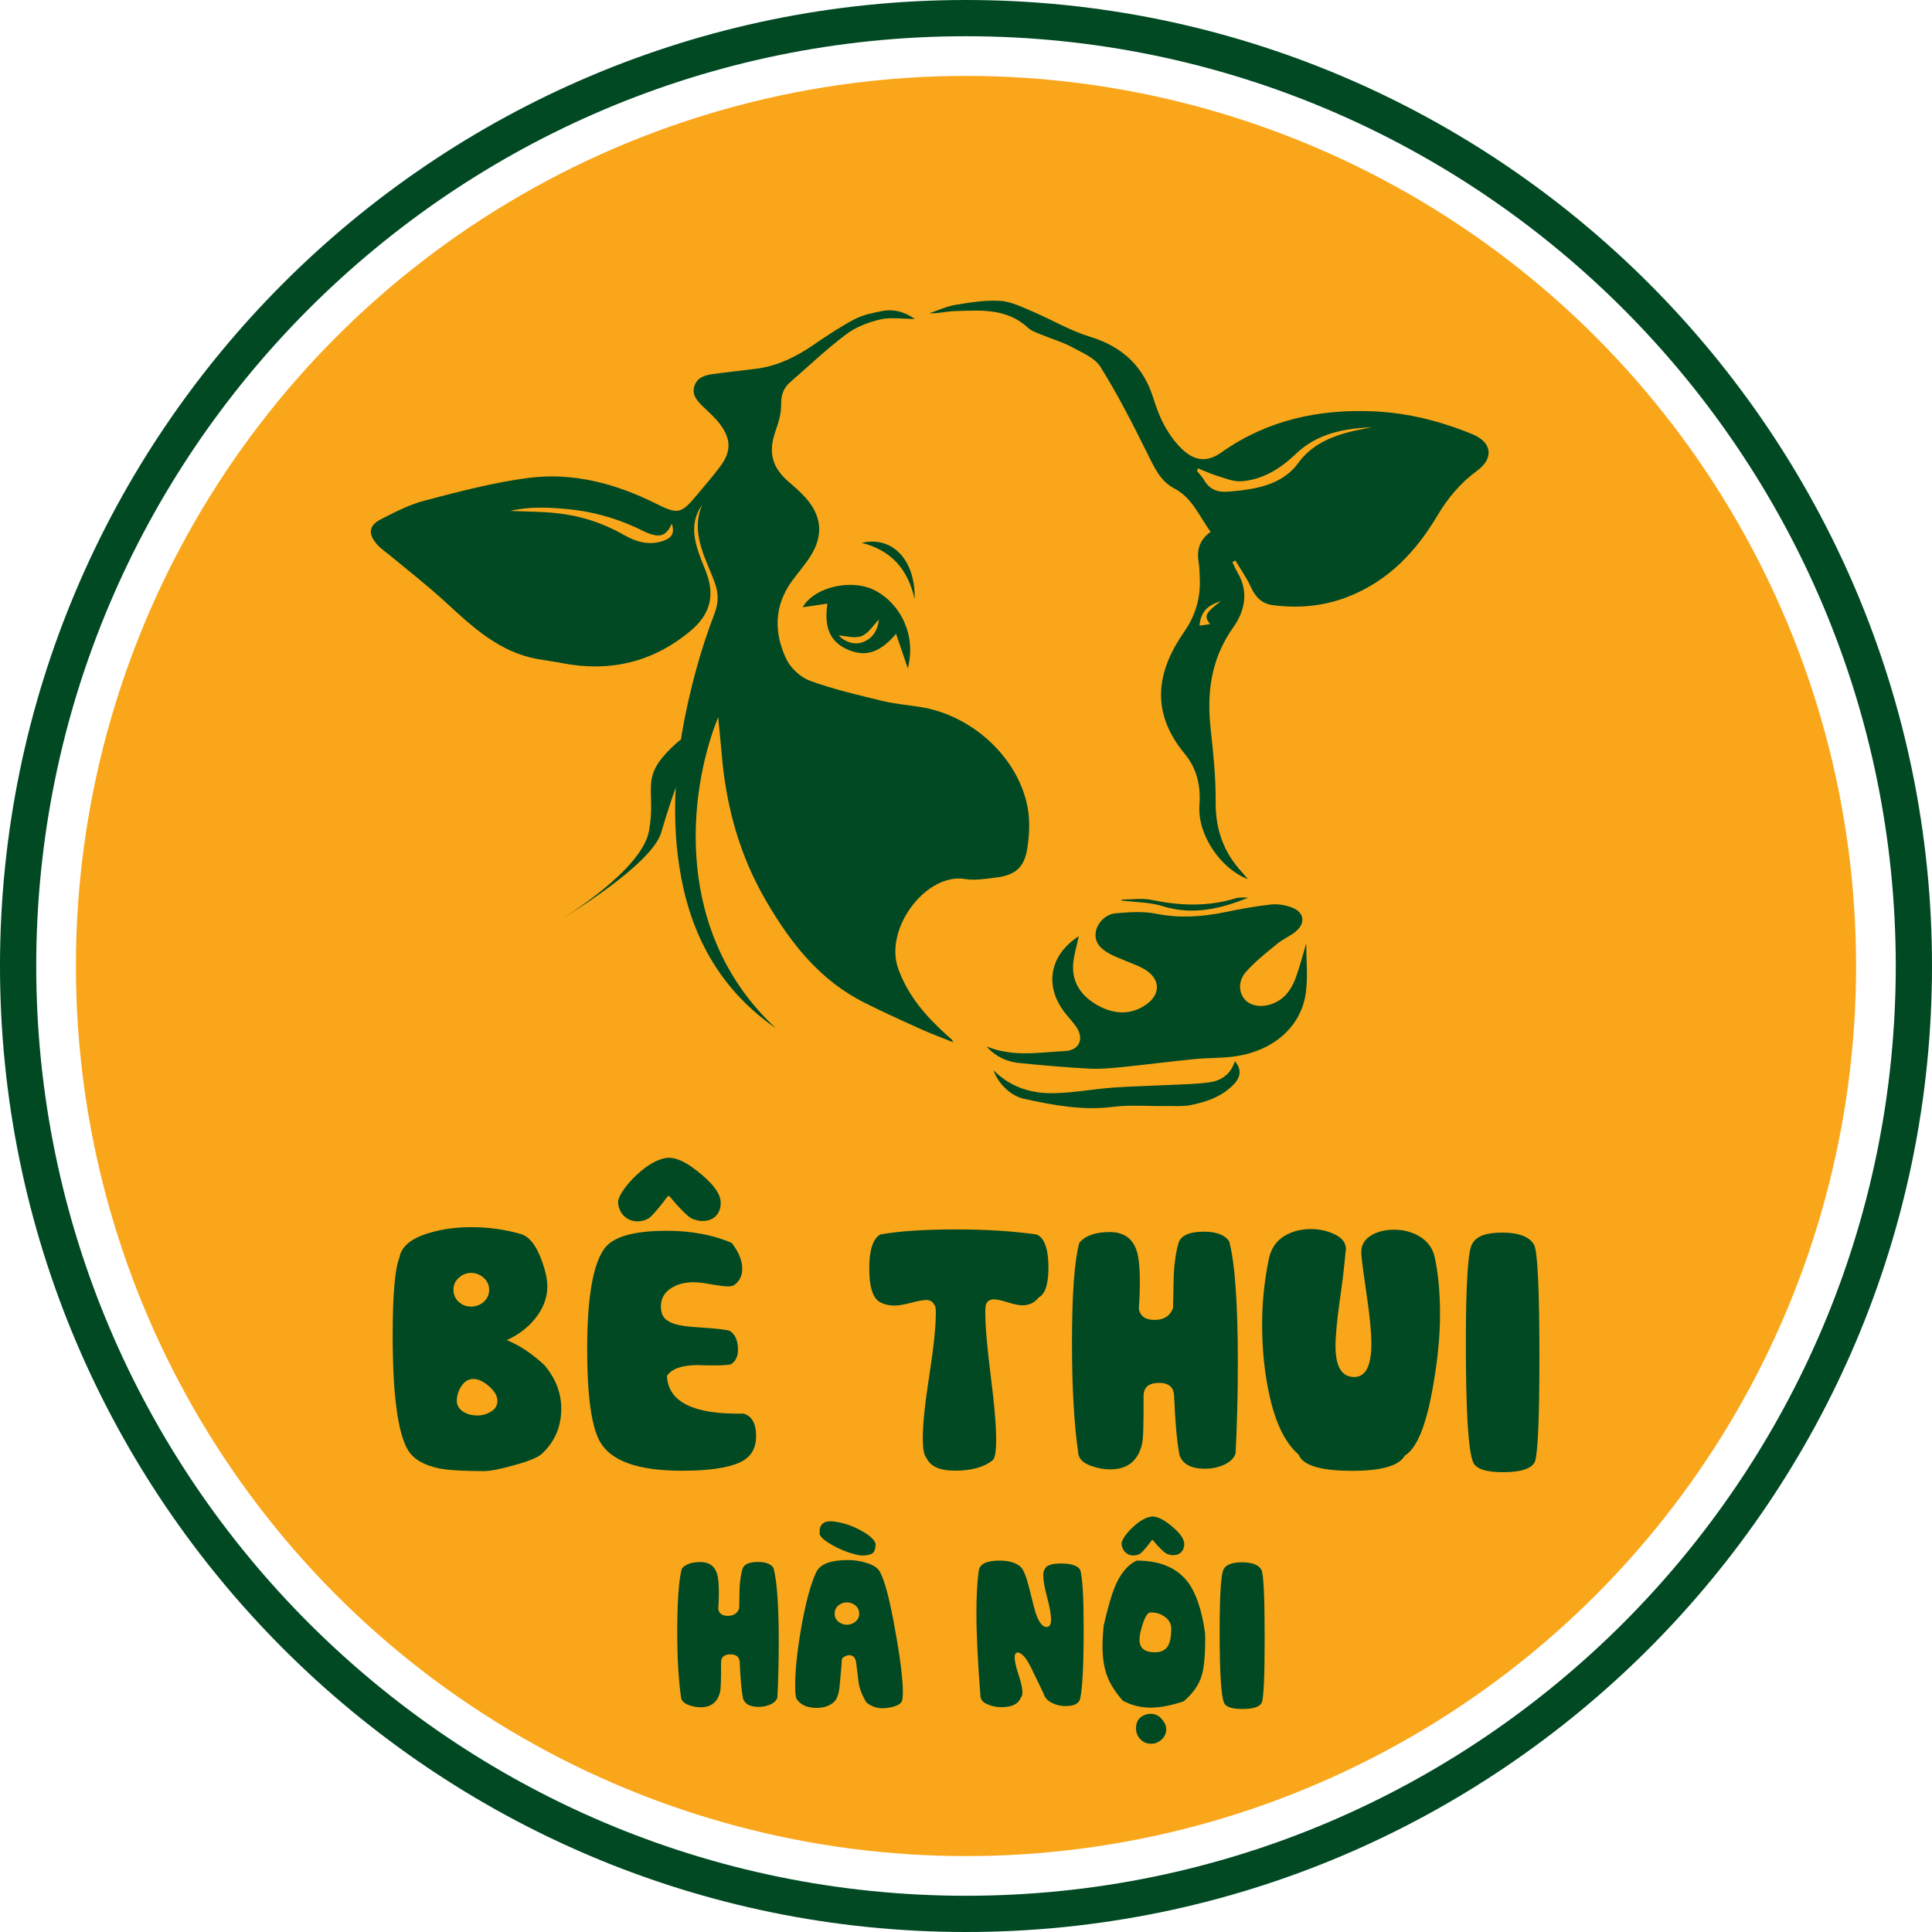 <?xml version="1.0" encoding="UTF-8"?> <svg xmlns="http://www.w3.org/2000/svg" id="Layer_2" data-name="Layer 2" viewBox="0 0 213.28 213.28"><defs><style> .cls-1 { fill: #faa61a; } .cls-1, .cls-2 { stroke-width: 0px; } .cls-2 { fill: #004923; } </style></defs><g id="Layer_1-2" data-name="Layer 1"><g><circle class="cls-1" cx="106.64" cy="106.64" r="98.26"></circle><path class="cls-2" d="m106.64,213.28C47.84,213.28,0,165.44,0,106.64S47.84,0,106.64,0s106.64,47.84,106.64,106.64-47.84,106.64-106.64,106.64Zm0-209.28C50.04,4,4,50.04,4,106.64s46.04,102.64,102.64,102.64,102.64-46.04,102.64-102.64S163.24,4,106.64,4Z"></path><g><path class="cls-2" d="m85.66,113.52c-5.93-4.1-9.22-9.84-10.49-16.82-1.4-7.67-.36-15.17,1.63-22.59.58-2.17,1.29-4.31,2.09-6.41.44-1.16.44-2.21.03-3.32-.13-.37-.27-.74-.42-1.1-1-2.41-2.12-4.8-1.01-7.52-1.06,1.5-1.01,3.1-.53,4.72.26.89.63,1.75.97,2.61,1.03,2.67.47,4.76-1.74,6.59-4.16,3.45-8.89,4.55-14.16,3.52-.88-.17-1.76-.28-2.64-.44-4.25-.74-7.22-3.54-10.23-6.31-1.91-1.76-3.97-3.36-5.97-5.02-.55-.46-1.16-.85-1.62-1.39-.95-1.12-.85-2.03.45-2.7,1.58-.81,3.2-1.65,4.9-2.09,3.76-.98,7.55-1.99,11.4-2.49,4.94-.64,9.65.62,14.1,2.84,2.42,1.21,2.77,1.14,4.52-.96.85-1.02,1.72-2.02,2.51-3.07,1.29-1.7,1.3-3.07,0-4.79-.53-.7-1.22-1.29-1.86-1.91-.63-.62-1.23-1.27-.94-2.23.29-.97,1.15-1.22,2.02-1.34,1.59-.22,3.19-.39,4.79-.59,2.36-.3,4.42-1.31,6.36-2.65,1.47-1.01,2.96-2,4.54-2.83.93-.48,2.02-.7,3.06-.9,1.19-.23,2.33.04,3.58.88-1.46,0-2.71-.21-3.85.06-1.32.31-2.69.84-3.76,1.65-2.16,1.63-4.14,3.51-6.19,5.3-.75.65-.98,1.45-.97,2.48.01.96-.29,1.96-.62,2.89-.81,2.29-.41,3.98,1.41,5.56.65.56,1.3,1.12,1.88,1.76,1.85,2.05,2.03,4.24.52,6.57-.6.93-1.34,1.76-1.99,2.66-1.99,2.74-2.01,5.71-.62,8.63.48,1,1.57,2,2.6,2.38,2.57.94,5.25,1.56,7.92,2.21,1.38.34,2.82.46,4.23.68,5.73.89,10.84,5.56,11.88,11.08.27,1.44.2,3-.02,4.46-.33,2.21-1.34,3.05-3.57,3.31-1.1.13-2.25.33-3.31.15-4.27-.72-8.98,5.45-7.38,9.9,1.07,2.98,3.03,5.22,5.3,7.28.21.19.43.38.64.57.02.02.03.06.12.27-1.23-.5-2.36-.91-3.45-1.4-2.11-.95-4.23-1.91-6.3-2.95-4.94-2.46-8.16-6.56-10.88-11.22-2.93-5.02-4.43-10.42-4.91-16.16-.11-1.35-.26-2.7-.4-4.16-3.47,8.67-4.82,23.98,6.38,34.35Zm-11.5-55.7c-.55,1.22-1.17,1.5-2.27,1.16-.27-.08-.54-.19-.79-.32-2.65-1.33-5.44-2.17-8.39-2.45-2.1-.2-4.21-.32-6.38.19,1.77.08,3.45.07,5.11.25,2.65.28,5.15,1.09,7.49,2.43,1.3.74,2.71,1.15,4.22.65.78-.26,1.43-.67,1.01-1.91Z"></path><path class="cls-2" d="m136.05,62.06c.19.38.35.77.56,1.13,1.27,2.13.81,4.27-.46,6.06-2.48,3.48-2.95,7.25-2.49,11.33.29,2.63.56,5.27.54,7.91-.03,3.04.87,5.61,2.92,7.81.22.23.41.49.63.75-3.01-1.15-5.56-4.92-5.34-8.11.15-2.14-.24-4.05-1.62-5.72-4.04-4.87-2.88-9.42-.06-13.48,1.33-1.91,1.84-3.9,1.71-6.15-.03-.46-.02-.94-.1-1.39-.25-1.37,0-2.56,1.31-3.49-1.28-1.71-1.99-3.74-4.02-4.79-1.54-.8-2.2-2.32-2.95-3.82-1.61-3.26-3.27-6.51-5.19-9.59-.63-1.02-2.06-1.59-3.21-2.22-1-.54-2.12-.85-3.17-1.29-.56-.23-1.19-.42-1.62-.81-2.39-2.22-5.32-1.93-8.19-1.84-.88.03-1.76.28-2.7.23.97-.32,1.91-.77,2.91-.93,1.61-.27,3.27-.53,4.88-.44,1.18.07,2.36.65,3.49,1.13,2.16.92,4.22,2.15,6.44,2.83,3.56,1.09,5.87,3.22,6.99,6.75.35,1.12.77,2.25,1.35,3.26.54.94,1.22,1.87,2.03,2.58,1.34,1.18,2.68,1.22,4.12.2,5.07-3.59,10.77-4.82,16.86-4.55,3.78.17,7.42,1.1,10.91,2.54,2.13.88,2.35,2.65.49,4.01-1.83,1.34-3.24,3.01-4.38,4.94-2.36,3.97-5.38,7.19-9.79,8.94-2.74,1.09-5.54,1.34-8.42.96-1.22-.16-1.91-.93-2.41-2.03-.46-1.01-1.12-1.93-1.69-2.89-.1.04-.22.11-.33.18Zm15.39-14.89c-3.09.12-6.05.7-8.38,2.93-1.71,1.64-3.63,2.84-6,3.03-.89.07-1.83-.34-2.72-.61-.72-.22-1.4-.54-2.1-.82-.03.1-.07.19-.1.29.26.33.57.64.78,1,.61,1.08,1.56,1.39,2.73,1.28.39-.04.79-.06,1.18-.11,2.5-.3,4.91-.89,6.5-3.06,1.35-1.85,3.24-2.75,5.34-3.34.9-.25,1.84-.39,2.77-.59Zm-16.68,19.2c-1.58.49-2.2,1.25-2.35,2.7.39-.06.77-.11,1.17-.17-.68-.9-.55-1.2,1.18-2.53Z"></path><path class="cls-2" d="m108.9,115.52c2.99,1.21,5.84.64,8.67.51,1.56-.07,2.14-1.33,1.26-2.64-.38-.56-.86-1.05-1.27-1.59-2.31-2.95-1.7-6.38,1.53-8.45-.22,1.04-.54,2.06-.62,3.09-.15,2.09.97,3.56,2.68,4.53,1.76.99,3.64,1.14,5.37-.07,1.69-1.18,1.57-2.92-.25-3.94-.74-.42-1.56-.69-2.35-1.03-.49-.21-1-.4-1.46-.66-.87-.49-1.62-1.12-1.51-2.26.1-1.03,1.05-2.09,2.21-2.19,1.48-.12,3.03-.24,4.46.05,2.6.52,5.11.34,7.65-.18,1.68-.35,3.37-.66,5.07-.84.75-.08,1.58.07,2.29.34,1.36.52,1.53,1.73.4,2.65-.63.52-1.42.84-2.05,1.36-1.18.97-2.39,1.92-3.4,3.05-.88.97-.85,2.18-.26,2.97.59.77,1.73,1.04,2.94.66,1.42-.45,2.24-1.52,2.74-2.83.46-1.22.78-2.5,1.2-3.92,0,1.91.19,3.69-.04,5.42-.5,3.86-3.71,6.59-8.15,7.11-1.38.16-2.79.12-4.17.26-2.63.26-5.24.6-7.87.87-1.24.12-2.49.25-3.73.18-2.64-.14-5.27-.37-7.9-.64-1.23-.17-2.38-.64-3.44-1.81Z"></path><path class="cls-2" d="m98.92,69.97c-1.58,1.83-3.1,2.64-5.17,1.81-2.28-.91-2.76-2.69-2.41-5.15-1.04.16-1.92.29-2.73.41,1.09-1.96,4.51-3,7.12-2.21,2.69.82,5.65,4.35,4.49,8.96-.4-1.17-.8-2.35-1.3-3.82Zm-1.9-1.58c-.59.6-1.13,1.53-1.91,1.83-.77.3-1.78-.03-2.52-.07.7.75,1.83,1.12,2.81.68,1.12-.49,1.53-1.49,1.62-2.44Z"></path><path class="cls-2" d="m109.69,118.16c1.83,1.83,4.05,2.53,6.39,2.52,2.23,0,4.46-.44,6.7-.61,1.95-.15,3.91-.18,5.86-.28,1.63-.08,3.28-.09,4.89-.31,1.33-.18,2.37-.94,2.79-2.34.73.85.71,1.73-.16,2.61-1.3,1.32-3,1.91-4.76,2.25-.9.17-1.84.08-2.76.1-1.93.02-3.88-.15-5.78.09-3.38.43-6.62-.19-9.86-.9-1.46-.33-2.86-1.73-3.31-3.13Z"></path><path class="cls-2" d="m123.78,99.31c1.13,0,2.29-.19,3.37.04,3.1.64,6.15.76,9.21-.17.45-.14.95-.1,1.43-.08-3.07,1.24-6.14,1.97-9.46.93-1.42-.45-2.99-.42-4.5-.62-.02-.03-.03-.07-.05-.1Z"></path><path class="cls-2" d="m100.97,66.15c-.71-3.22-2.52-5.4-5.85-6.22,3.41-.8,5.96,1.91,5.85,6.22Z"></path><path class="cls-2" d="m76.76,81.02s-2.42,6.22-3.77,10.89c-1.04,3.61-11.03,9.56-11.03,9.56,0,0,8.91-5.36,9.69-9.76.78-4.4-.9-5.6,1.98-8.66,2.88-3.06,3.63-1.87,3.63-1.87"></path></g><g><g><path class="cls-2" d="m75.27,173.16c.41-.48,1.09-.72,2.05-.72,1.09,0,1.73.56,1.93,1.69.13.8.15,1.97.04,3.51.1.49.45.74,1.05.74.64,0,1.06-.27,1.26-.81.03-1.38.04-2.11.04-2.19.04-.86.15-1.58.32-2.16.15-.53.72-.79,1.72-.79.86,0,1.43.22,1.71.66.39,1.47.58,4.19.58,8.17,0,2.08-.05,4.14-.15,6.15-.12.34-.41.6-.86.79-.37.15-.77.23-1.2.23-.96,0-1.54-.31-1.74-.94-.17-.91-.29-2.25-.36-4-.03-.57-.37-.86-1.01-.86-.7,0-1.05.3-1.05.9.01,1.8-.02,2.87-.1,3.21-.27,1.16-.99,1.73-2.15,1.73-.44,0-.87-.08-1.28-.23-.54-.19-.83-.47-.88-.83-.29-1.96-.43-4.45-.43-7.48.02-3.3.18-5.55.51-6.77Z"></path><path class="cls-2" d="m90.11,173.55c.42-.88,1.59-1.33,3.49-1.33.72,0,1.38.1,2,.3.83.23,1.36.6,1.59,1.1.53,1.03,1.08,3.18,1.65,6.45.56,3.09.83,5.34.83,6.76,0,.64-.07,1.01-.21,1.11-.1.19-.41.35-.92.49-.42.1-.78.15-1.08.15-.72,0-1.32-.22-1.82-.65-.46-.75-.75-1.49-.86-2.21-.06-.53-.15-1.31-.29-2.34-.11-.44-.36-.66-.75-.66-.16,0-.34.06-.54.17-.2.11-.29.25-.27.42-.04.63-.12,1.57-.24,2.81-.09.92-.31,1.51-.66,1.8-.49.42-1.11.62-1.87.62-.99,0-1.7-.29-2.15-.88-.15-.13-.23-.64-.23-1.52,0-1.71.21-3.8.64-6.28.5-2.87,1.06-4.98,1.69-6.31Zm.38-4.36c-.04-.39.05-.7.27-.94.22-.24.61-.34,1.17-.3,1.11.12,2.19.48,3.24,1.08.82.45,1.32.91,1.49,1.37,0,.58-.13.95-.38,1.1-.25.15-.65.22-1.19.22-.84-.12-1.73-.41-2.67-.86-1.39-.72-2.04-1.27-1.93-1.67Zm1.65,8.94c0,.36.13.65.4.88.27.23.58.35.95.35s.67-.12.95-.35c.27-.23.41-.52.41-.88s-.14-.66-.41-.89c-.27-.23-.59-.35-.95-.35s-.68.12-.95.35c-.27.23-.4.53-.4.89Z"></path><path class="cls-2" d="m108.05,173.39c.1-.74.87-1.11,2.29-1.11,1.07,0,1.86.24,2.36.72.29.29.58,1.01.88,2.17.43,1.75.7,2.77.8,3.04.37,1,.78,1.47,1.24,1.39.27-.04.41-.31.41-.79,0-.56-.14-1.37-.43-2.45s-.43-1.89-.43-2.44c0-.34.06-.59.18-.72.17-.4.75-.6,1.76-.6,1.16,0,1.87.24,2.14.71.26.88.38,3.05.38,6.5,0,3.94-.13,6.5-.38,7.69-.12.56-.67.84-1.62.84-.52,0-1.01-.11-1.46-.33-.53-.26-.85-.61-.97-1.06-.63-1.3-1.1-2.27-1.41-2.92-.53-1.05-1.01-1.58-1.44-1.61-.23.03-.34.21-.34.54,0,.4.14,1.04.43,1.92s.43,1.52.43,1.94c0,.27-.06.46-.18.58-.26.71-.98,1.06-2.16,1.06-.48,0-.93-.08-1.35-.25-.56-.19-.87-.48-.94-.88-.3-3.83-.45-6.9-.45-9.2,0-1.92.08-3.5.26-4.74Z"></path><path class="cls-2" d="m125.49,172.28c2.47,0,4.32.74,5.53,2.23.99,1.24,1.66,3.19,2.02,5.84.03,2.11-.09,3.63-.36,4.56-.31,1.07-.98,2.03-2,2.9-1.39.47-2.61.7-3.66.7-1.12,0-2.14-.26-3.07-.77-.83-.93-1.41-1.85-1.74-2.75-.34-.91-.5-1.99-.5-3.25,0-.67.04-1.44.13-2.29.45-1.95.85-3.32,1.17-4.12.63-1.58,1.46-2.59,2.48-3.05Zm3.62-3.99c.54.42.95.81,1.22,1.18.28.37.41.71.4,1.01,0,.17-.03.33-.08.47-.05.15-.13.27-.24.38-.1.11-.23.2-.38.26-.15.06-.33.09-.54.09-.12,0-.23,0-.34-.04s-.22-.06-.32-.1c-.12-.05-.28-.17-.47-.34-.19-.18-.4-.4-.64-.65-.31-.37-.47-.56-.5-.56-.04,0-.17.15-.38.45-.22.28-.41.5-.56.67s-.28.3-.38.38c-.13.08-.26.14-.38.17-.12.03-.26.05-.4.05-.21,0-.4-.04-.56-.12s-.3-.18-.41-.31c-.11-.12-.19-.27-.25-.43-.06-.16-.09-.34-.09-.51.05-.23.19-.51.42-.83s.52-.64.88-.97c.37-.35.75-.62,1.12-.82.37-.2.72-.3,1.03-.31.51.02,1.13.31,1.85.88Zm-2.76,21.04c.21-.1.44-.14.69-.14.64,0,1.14.35,1.53,1.04.12.19.17.42.17.68,0,.56-.27,1.01-.82,1.36-.24.15-.52.23-.82.23-.48,0-.88-.16-1.2-.49-.33-.33-.49-.74-.49-1.23,0-.72.31-1.2.94-1.45Zm-.55-8.47c-.07,1.02.49,1.54,1.68,1.54.74,0,1.24-.26,1.5-.79.21-.39.32-.99.32-1.8,0-.56-.25-1.01-.74-1.35-.49-.34-1.03-.49-1.6-.45-.27.03-.54.45-.81,1.26-.21.66-.33,1.19-.35,1.59Z"></path><path class="cls-2" d="m135.1,173.21c.27-.49.93-.74,1.98-.74,1.13,0,1.86.27,2.17.82.24.44.36,2.96.36,7.57,0,4.08-.1,6.44-.3,7.07-.21.49-.93.73-2.17.73-1.14,0-1.81-.22-2.01-.67-.33-.75-.49-3.42-.49-8,.01-4.12.16-6.38.46-6.78Z"></path></g><g><path class="cls-2" d="m44.09,138.84c.21-1.24,1.33-2.16,3.33-2.74,1.4-.42,2.93-.63,4.59-.63,1.89,0,3.7.25,5.43.74.96.26,1.74,1.23,2.35,2.9.44,1.2.65,2.19.63,2.99-.02,1.25-.49,2.43-1.4,3.53-.8.98-1.83,1.75-3.08,2.31,1.4.56,2.78,1.48,4.16,2.76,1.24,1.47,1.86,3.07,1.86,4.8,0,1.98-.7,3.63-2.1,4.95-.42.42-1.45.85-3.08,1.29-1.52.44-2.64.66-3.37.66-2.26,0-3.89-.1-4.89-.29-1.71-.35-2.87-1.02-3.48-2.03-1.12-1.86-1.69-6.09-1.69-12.67,0-4.47.25-7.34.74-8.57Zm5.97,3.53c0,.54.19.98.57,1.34.38.35.84.53,1.38.53s1-.18,1.4-.53c.39-.35.59-.8.59-1.34,0-.51-.2-.95-.61-1.31s-.87-.54-1.38-.54-.97.18-1.36.54c-.4.36-.59.8-.59,1.31Zm.37,12.27c0,.51.26.93.77,1.24.42.25.91.38,1.47.38s1.05-.14,1.52-.42c.48-.28.72-.68.72-1.19,0-.54-.31-1.08-.92-1.61-.62-.54-1.19-.81-1.73-.81s-.98.26-1.32.79c-.34.51-.51,1.05-.51,1.62Z"></path><path class="cls-2" d="m66.73,137.82c.96-1.3,3.25-1.95,6.87-1.95,2.68,0,5.07.44,7.17,1.33.78,1,1.17,1.96,1.17,2.87,0,.73-.28,1.32-.84,1.76-.17.12-.41.18-.73.18-.37,0-.99-.08-1.86-.23-.87-.16-1.52-.23-1.96-.23-.93,0-1.74.21-2.42.63-.78.48-1.17,1.16-1.17,2.04,0,.79.27,1.33.81,1.61.49.37,1.6.6,3.33.7,1.91.12,3.06.25,3.44.38.62.38.93,1.08.93,2.08,0,.77-.27,1.31-.81,1.63-.39.07-.91.11-1.54.11h-.97c-.87-.02-1.2-.04-.99-.04-1.84,0-3.02.4-3.53,1.2.13,2.89,2.95,4.28,8.44,4.16.93.26,1.4,1.09,1.4,2.49s-.6,2.34-1.79,2.9c-1.33.61-3.47.92-6.42.92-4.83,0-7.84-1.08-9.04-3.23-.93-1.67-1.4-5.07-1.4-10.18,0-5.69.64-9.4,1.91-11.13Zm10.18-8.59c.88.68,1.55,1.32,2,1.93.45.6.67,1.16.65,1.66,0,.28-.04.53-.13.77s-.22.45-.39.63c-.17.18-.38.32-.63.42-.25.1-.54.15-.88.15-.19,0-.38-.02-.56-.07s-.35-.1-.52-.16c-.2-.08-.46-.27-.77-.57-.31-.29-.66-.65-1.04-1.07-.5-.61-.78-.91-.82-.91-.07,0-.28.25-.63.74-.36.45-.66.82-.91,1.1s-.46.49-.63.62c-.22.13-.42.22-.63.28-.2.05-.42.08-.65.08-.35,0-.65-.07-.92-.2-.27-.13-.49-.3-.67-.5s-.32-.44-.41-.71c-.1-.27-.14-.55-.14-.83.08-.38.31-.83.68-1.35s.85-1.05,1.43-1.59c.61-.57,1.22-1.02,1.83-1.34.61-.32,1.17-.49,1.69-.5.86.01,1.88.49,3.05,1.42Z"></path><path class="cls-2" d="m97.17,136.28c2.03-.37,4.85-.56,8.44-.56,3.3,0,6.24.19,8.84.56.86.39,1.29,1.61,1.29,3.64,0,1.83-.35,2.93-1.06,3.3-.47.59-1.07.88-1.81.88-.37,0-.91-.11-1.61-.33-.71-.22-1.22-.33-1.54-.33-.37,0-.64.14-.81.41-.1.14-.14.47-.14.99,0,1.57.2,3.91.6,7.04.4,3.13.6,5.48.6,7.05,0,1.33-.14,2.1-.43,2.31-.96.74-2.32,1.11-4.09,1.11s-2.75-.48-3.19-1.43c-.26-.26-.39-.99-.39-2.17,0-1.54.24-3.85.72-6.92.48-3.07.72-5.38.72-6.92,0-.49-.05-.77-.16-.84-.17-.37-.47-.56-.91-.56-.33,0-.89.1-1.68.31s-1.38.31-1.8.31c-.59,0-1.11-.12-1.58-.36-.81-.42-1.22-1.66-1.22-3.71-.01-2.03.39-3.29,1.21-3.78Z"></path><path class="cls-2" d="m119.15,137.19c.67-.79,1.79-1.18,3.35-1.18,1.78,0,2.83.92,3.15,2.76.22,1.3.24,3.21.07,5.74.17.8.74,1.2,1.72,1.2,1.05,0,1.74-.44,2.06-1.33.05-2.25.07-3.44.07-3.59.07-1.4.25-2.58.52-3.53.24-.86,1.18-1.29,2.81-1.29,1.4,0,2.33.36,2.8,1.08.63,2.4.95,6.85.95,13.36,0,3.41-.08,6.76-.25,10.06-.2.55-.67.98-1.4,1.29-.61.25-1.26.38-1.95.38-1.57,0-2.52-.51-2.85-1.54-.28-1.49-.47-3.68-.59-6.54-.05-.93-.6-1.4-1.65-1.4-1.15,0-1.72.49-1.72,1.47.02,2.94-.03,4.69-.16,5.25-.44,1.89-1.61,2.83-3.51,2.83-.72,0-1.42-.13-2.1-.38-.88-.31-1.36-.76-1.43-1.36-.47-3.2-.7-7.28-.7-12.23,0-5.38.27-9.06.81-11.05Z"></path><path class="cls-2" d="m148.53,138.34c-.14,1.59-.35,3.33-.63,5.23-.31,2.24-.47,3.9-.47,5,0,2.25.66,3.39,1.97,3.44,1.33.06,1.99-1.16,1.99-3.66,0-1.23-.16-2.93-.48-5.11-.37-2.52-.58-4.12-.63-4.8-.07-.91.31-1.61,1.15-2.1.68-.39,1.5-.59,2.46-.59,1.05,0,1.98.25,2.8.73.9.54,1.46,1.3,1.69,2.28.39,1.82.59,3.92.59,6.31,0,2.52-.28,5.3-.84,8.34-.74,4.09-1.76,6.51-3.05,7.28-.62,1.12-2.56,1.68-5.81,1.68-3.48,0-5.45-.6-5.91-1.79-1.49-1.28-2.58-3.52-3.26-6.72-.51-2.35-.77-4.91-.77-7.67,0-2.43.25-4.83.74-7.21.24-1.12.79-1.95,1.65-2.49.86-.54,1.85-.81,2.98-.81.86,0,1.67.16,2.42.48.98.41,1.47.99,1.47,1.76-.03.08-.04.22-.06.42Z"></path><path class="cls-2" d="m162.55,137.27c.44-.8,1.52-1.2,3.25-1.2,1.85,0,3.04.45,3.55,1.34.39.72.59,4.84.59,12.37,0,6.67-.16,10.52-.48,11.54-.33.8-1.52,1.2-3.55,1.2-1.87,0-2.96-.36-3.28-1.09-.54-1.23-.81-5.59-.81-13.07,0-6.74.24-10.44.73-11.09Z"></path></g></g></g></g></svg> 